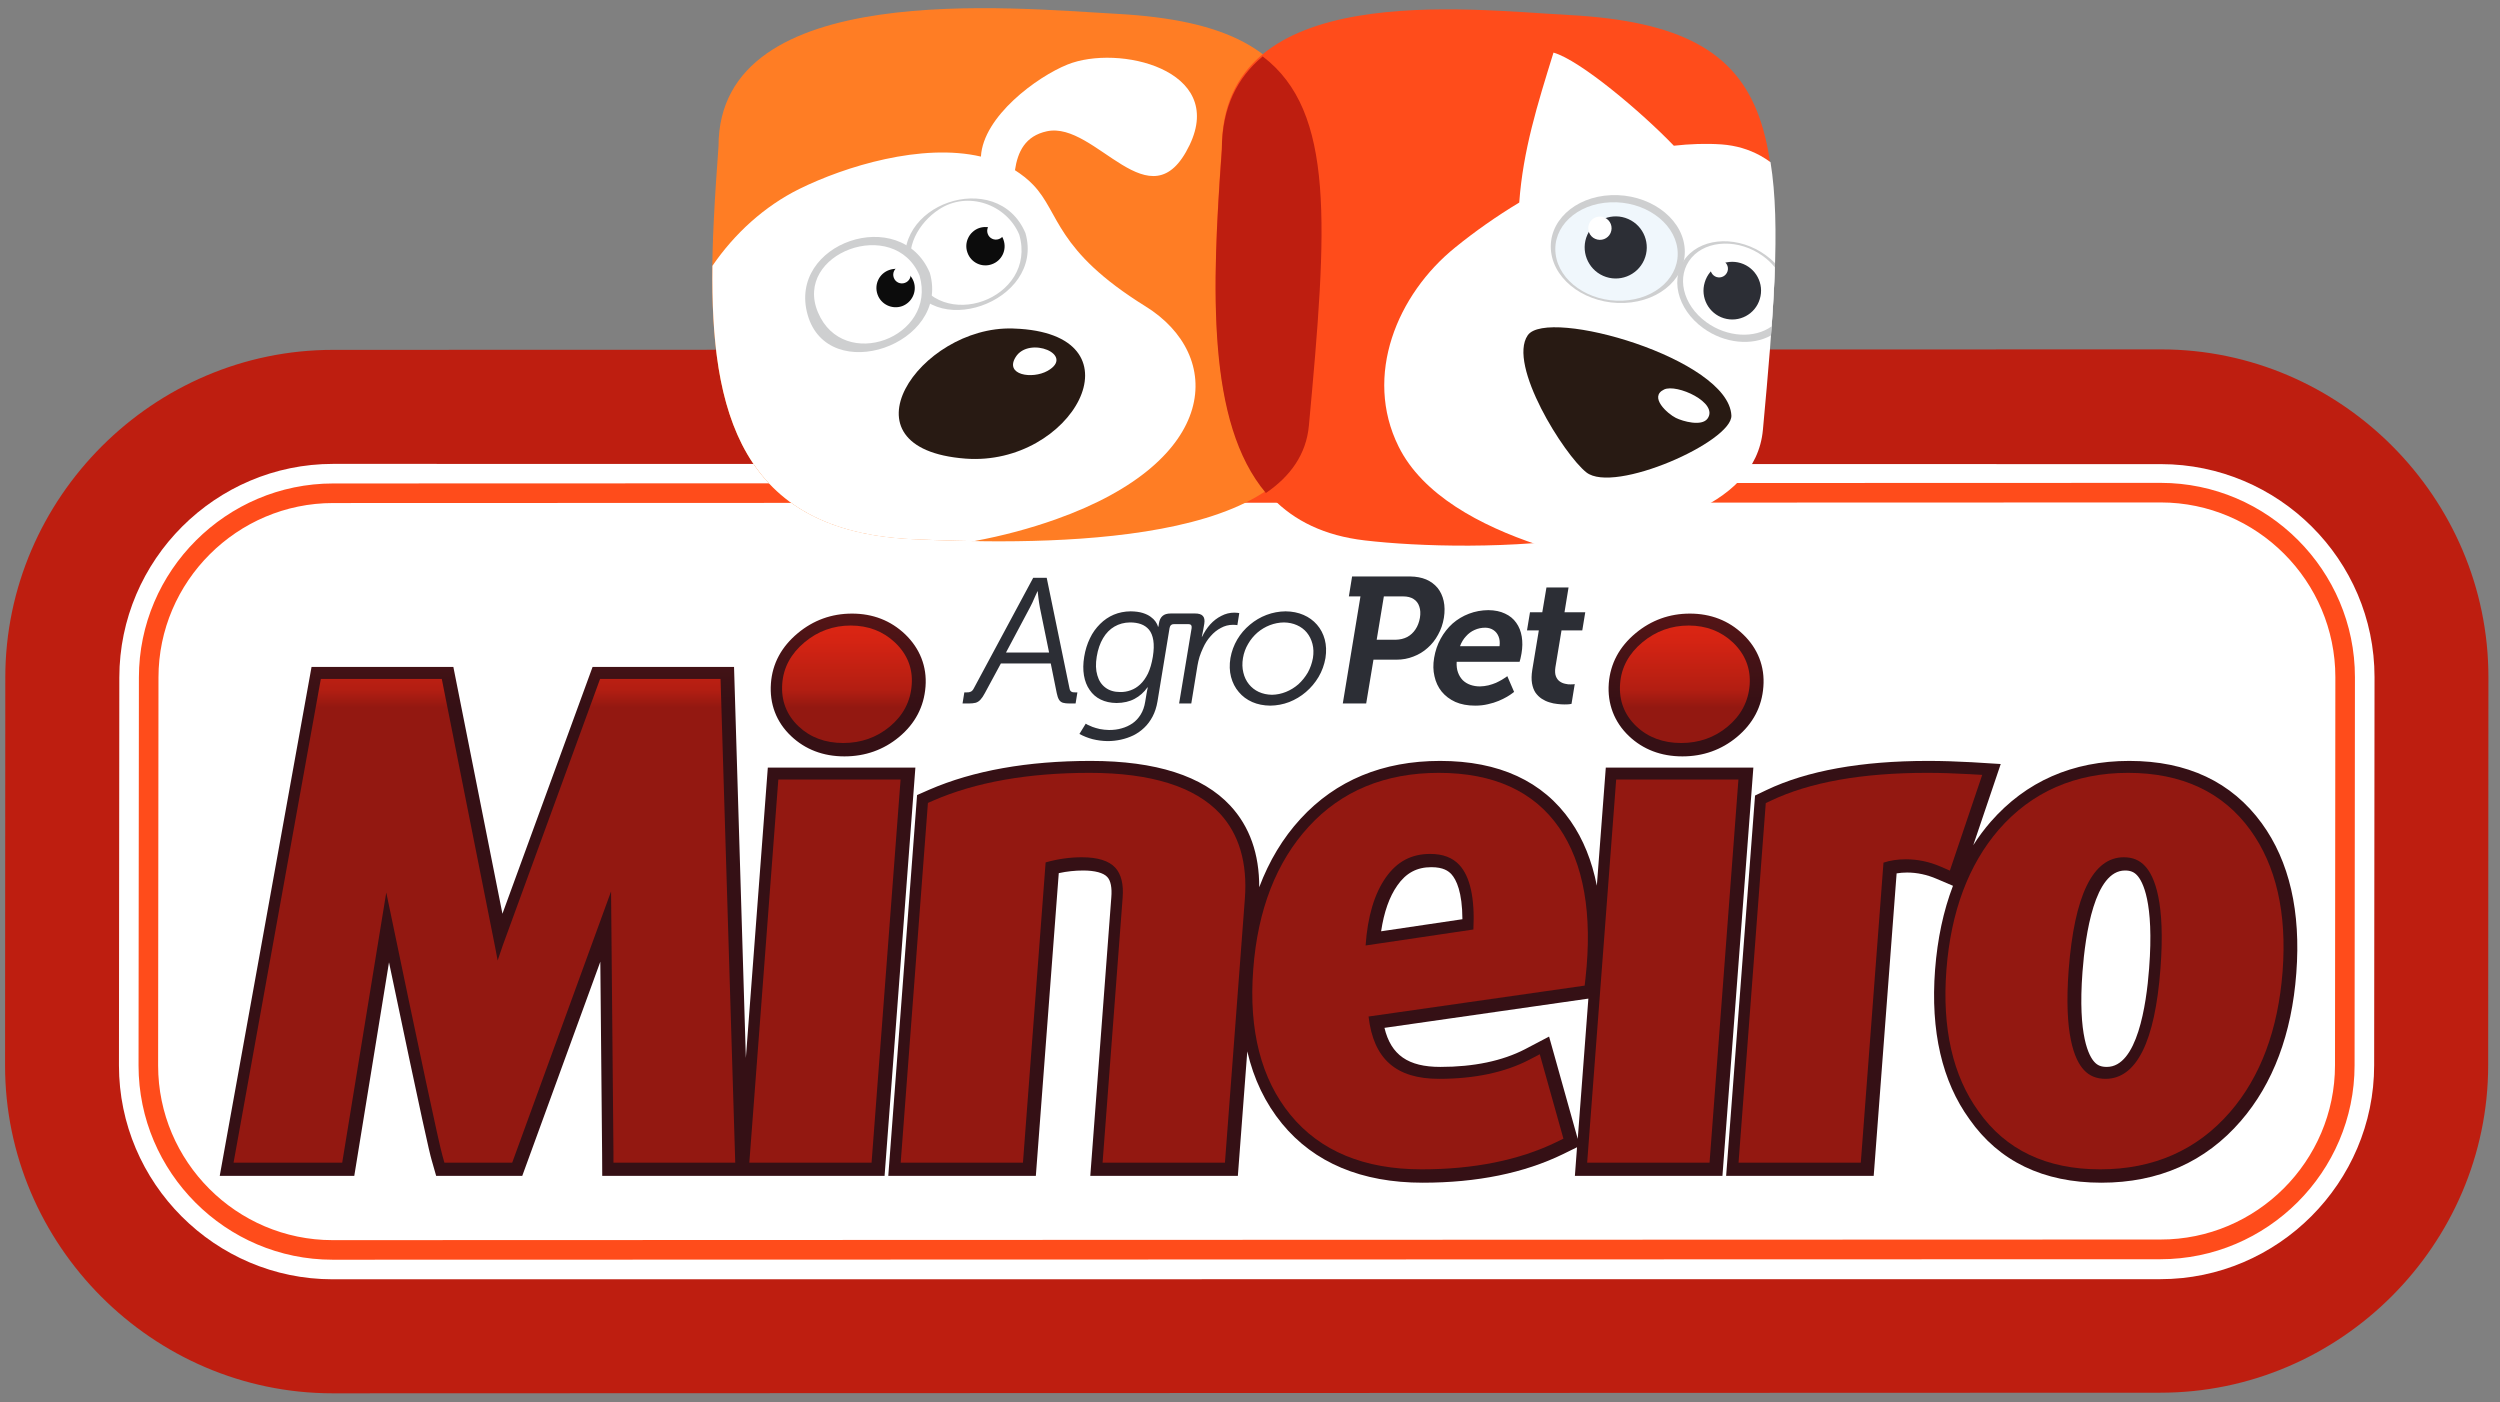 <svg width="148" height="83" viewBox="0 0 148 83" fill="none" xmlns="http://www.w3.org/2000/svg">
<rect x="0" y="0" width="148" height="83" fill="#808080" stroke="none"/>
<g id="Page 2">
<g id="Page 1">
<g id="Group 1">
<path id="Object 2" d="M127.892 82.448L19.679 82.484C9.043 82.477 0.293 73.713 0.3 63.076L0.314 40.099C0.321 29.462 9.085 20.705 19.722 20.712L127.935 20.684C138.571 20.684 147.321 29.455 147.314 40.092L147.3 63.069C147.293 73.698 138.529 82.455 127.892 82.448Z" fill="#BE1E10"/>
<path id="Object 3" d="M127.892 75.727L19.686 75.734C12.732 75.734 7.042 70.037 7.042 63.076L7.064 40.106C7.071 33.144 12.76 27.462 19.722 27.462L127.928 27.476C134.882 27.483 140.572 33.13 140.572 40.085L140.55 63.062C140.55 70.016 134.854 75.727 127.892 75.727Z" fill="white"/>
<path id="Object 4" fill-rule="evenodd" clip-rule="evenodd" d="M127.892 74.547L19.686 74.575C13.368 74.575 8.202 69.401 8.202 63.083L8.223 40.106C8.223 33.788 13.403 28.621 19.722 28.621L127.927 28.586C134.246 28.593 139.412 33.766 139.412 40.085L139.391 63.062C139.391 69.38 134.218 74.547 127.892 74.547ZM138.232 63.062L138.253 40.085C138.253 34.402 133.61 29.752 127.927 29.745L19.722 29.78C14.039 29.78 9.382 34.424 9.382 40.106L9.361 63.083C9.361 68.765 14.004 73.416 19.686 73.416L127.899 73.38C133.582 73.388 138.232 68.744 138.232 63.062Z" fill="#FF4C1B"/>
<path id="Object 5" d="M77.493 25.073C79.062 8.09 79.344 1.531 66.079 0.817C60.099 0.499 42.536 -1.325 42.536 8.662C41.709 20.048 41.123 31.328 54 31.915C60.227 32.204 76.786 32.699 77.493 25.073Z" fill="#FF7D24"/>
<path id="Object 6" d="M67.81 18.133C62.446 14.804 62.757 12.599 61.166 10.945C60.841 10.606 60.474 10.323 60.085 10.076C60.248 8.98 60.693 8.047 61.979 7.771C64.877 7.15 68.114 13.404 70.425 8.584C72.574 4.103 66.192 2.612 63.195 3.821C61.386 4.549 58.205 6.888 58.071 9.27C54.572 8.457 50.042 9.842 47.321 11.185C45.25 12.21 43.476 13.835 42.176 15.737C42.063 24.317 43.83 31.455 54 31.922C54.989 31.964 56.247 32.014 57.661 32.035C59.357 31.724 60.997 31.279 62.495 30.748C72.291 27.271 72.475 21.023 67.81 18.133Z" fill="white"/>
<path id="Object 7" d="M104.286 25.144C105.855 8.167 106.138 1.601 92.872 0.888C86.893 0.57 72.333 -1.254 72.333 8.74C71.507 20.126 71.245 30.876 80.793 31.992C86.985 32.72 103.579 32.777 104.286 25.144Z" fill="#FF4C1B"/>
<path id="Object 8" d="M72.333 8.874C71.733 17.115 71.436 25.024 74.941 29.186C76.383 28.204 77.33 26.904 77.486 25.2C78.581 13.376 79.048 6.605 74.751 3.34C73.266 4.577 72.333 6.344 72.333 8.874Z" fill="#BE1E10"/>
<path id="Object 9" d="M104.364 25.448C105 18.55 105.424 13.369 104.816 9.602C104.623 9.461 104.421 9.331 104.209 9.213C103.537 8.846 102.781 8.613 101.919 8.549C100.979 8.485 100.032 8.521 99.092 8.627C97.169 6.627 93.536 3.559 91.967 3.114C91.006 6.217 90.165 8.895 89.939 11.991C88.589 12.804 87.317 13.701 86.158 14.641C82.702 17.426 80.716 22.239 82.794 26.43C84.214 29.307 87.635 31.116 91.034 32.254C97.409 31.78 103.926 30.169 104.364 25.448Z" fill="white"/>
<path id="Object 10" d="M90.441 19.85C89.239 21.596 92.596 26.925 93.911 27.964C95.551 29.264 102.576 26.14 102.498 24.593C102.329 21.235 91.593 18.168 90.441 19.85Z" fill="#281A13"/>
<path id="Object 11" d="M98.512 23.059C97.593 23.497 98.724 24.501 99.212 24.741C99.629 24.946 100.738 25.257 101.085 24.783C101.77 23.836 99.247 22.698 98.512 23.059Z" fill="white"/>
<path id="Object 12" d="M60.389 19.468C60.248 19.459 60.102 19.452 59.951 19.447C54.431 19.285 49.462 26.571 57.166 27.151C63.442 27.617 67.704 19.977 60.389 19.468Z" fill="#281A13"/>
<path id="Object 13" d="M62.015 21.956C63.69 21.009 60.919 19.864 60.128 21.136C59.456 22.204 61.103 22.465 62.015 21.956Z" fill="white"/>
<path id="Object 14" fill-rule="evenodd" clip-rule="evenodd" d="M57.088 40.989H57.23C57.324 40.994 57.404 40.98 57.47 40.947C57.534 40.919 57.597 40.855 57.647 40.756L61.166 34.205H61.965L63.315 40.756C63.334 40.855 63.372 40.919 63.428 40.947C63.48 40.98 63.555 40.994 63.654 40.989H63.782L63.675 41.647H63.336C63.162 41.647 63.025 41.633 62.926 41.604C62.823 41.571 62.745 41.51 62.693 41.42C62.636 41.329 62.594 41.202 62.559 41.032L62.205 39.279H59.251L58.304 41.032C58.215 41.202 58.127 41.331 58.043 41.42C57.962 41.51 57.868 41.571 57.76 41.604C57.647 41.633 57.503 41.647 57.329 41.647H56.982L57.088 40.989ZM62.106 38.629L61.562 35.971C61.543 35.882 61.527 35.783 61.513 35.675C61.499 35.566 61.484 35.46 61.47 35.356C61.461 35.258 61.452 35.175 61.442 35.109C61.437 35.043 61.435 35.01 61.435 35.01H61.414C61.414 35.01 61.4 35.043 61.371 35.109C61.343 35.175 61.306 35.258 61.258 35.356C61.216 35.46 61.169 35.566 61.117 35.675C61.065 35.783 61.016 35.882 60.969 35.971L59.555 38.629H62.106ZM64.524 37.788C64.679 37.456 64.884 37.18 65.124 36.94C65.365 36.699 65.636 36.516 65.937 36.388C66.243 36.261 66.576 36.195 66.934 36.191C67.221 36.195 67.461 36.228 67.655 36.289C67.848 36.351 68.003 36.426 68.121 36.516C68.243 36.605 68.335 36.695 68.397 36.784C68.458 36.874 68.5 36.949 68.524 37.01C68.545 37.074 68.552 37.102 68.552 37.102H68.573C68.573 37.102 68.578 37.083 68.588 37.046C68.592 37.003 68.599 36.956 68.609 36.904C68.637 36.711 68.708 36.565 68.821 36.466C68.929 36.367 69.092 36.318 69.308 36.318H70.75C70.972 36.318 71.125 36.367 71.21 36.466C71.299 36.56 71.327 36.714 71.294 36.925L71.231 37.286C71.212 37.399 71.193 37.493 71.174 37.569C71.155 37.644 71.146 37.684 71.146 37.689H71.167C71.299 37.416 71.459 37.173 71.648 36.961C71.841 36.749 72.06 36.582 72.305 36.459C72.545 36.332 72.805 36.268 73.082 36.268C73.163 36.268 73.229 36.273 73.28 36.282C73.337 36.292 73.365 36.297 73.365 36.297L73.252 37.01C73.247 37.006 73.219 37.001 73.167 36.996C73.12 36.992 73.061 36.989 72.991 36.989C72.736 36.989 72.498 37.05 72.277 37.173C72.051 37.291 71.848 37.453 71.669 37.661C71.485 37.863 71.335 38.099 71.217 38.367C71.137 38.537 71.068 38.709 71.012 38.883C70.96 39.058 70.92 39.23 70.891 39.399L70.524 41.647H69.803L70.545 37.18C70.555 37.105 70.543 37.046 70.51 37.003C70.477 36.966 70.423 36.947 70.347 36.947H69.513C69.436 36.947 69.379 36.961 69.33 37.003C69.282 37.041 69.252 37.1 69.238 37.18L68.524 41.52C68.467 41.859 68.371 42.158 68.234 42.417C68.097 42.676 67.933 42.898 67.739 43.081C67.546 43.265 67.332 43.416 67.096 43.534C66.861 43.647 66.613 43.732 66.354 43.788C66.095 43.845 65.834 43.873 65.57 43.873C65.268 43.868 64.974 43.831 64.686 43.76C64.403 43.685 64.142 43.581 63.902 43.449L64.276 42.841C64.281 42.846 64.316 42.867 64.382 42.905C64.453 42.938 64.549 42.98 64.672 43.032C64.799 43.079 64.945 43.121 65.11 43.159C65.28 43.192 65.461 43.211 65.654 43.216C65.916 43.216 66.17 43.188 66.404 43.117C66.637 43.053 66.849 42.954 67.047 42.82C67.235 42.688 67.395 42.516 67.527 42.304C67.659 42.092 67.749 41.837 67.796 41.541L67.874 41.074C67.888 41.008 67.9 40.945 67.909 40.883C67.918 40.827 67.928 40.782 67.937 40.749C67.947 40.711 67.951 40.693 67.951 40.693H67.93C67.723 40.985 67.469 41.211 67.167 41.371C66.87 41.531 66.514 41.614 66.1 41.618C65.742 41.614 65.428 41.545 65.16 41.413C64.891 41.282 64.674 41.093 64.51 40.848C64.34 40.608 64.227 40.32 64.17 39.986C64.114 39.651 64.118 39.284 64.184 38.883C64.25 38.483 64.363 38.118 64.524 37.788ZM66.941 40.862C67.143 40.791 67.329 40.676 67.499 40.516C67.673 40.356 67.826 40.141 67.959 39.873C68.086 39.604 68.182 39.274 68.248 38.883C68.309 38.497 68.319 38.172 68.276 37.908C68.234 37.644 68.149 37.434 68.022 37.279C67.895 37.128 67.735 37.017 67.541 36.947C67.353 36.881 67.139 36.848 66.898 36.848C66.554 36.852 66.246 36.935 65.972 37.095C65.704 37.251 65.48 37.479 65.301 37.781C65.122 38.082 64.997 38.445 64.927 38.869C64.856 39.298 64.868 39.668 64.962 39.979C65.051 40.294 65.212 40.537 65.442 40.707C65.673 40.881 65.963 40.968 66.312 40.968C66.528 40.973 66.738 40.938 66.941 40.862ZM73.245 37.858C73.443 37.524 73.693 37.232 73.994 36.982C74.291 36.732 74.619 36.539 74.977 36.403C75.34 36.266 75.716 36.195 76.108 36.191C76.499 36.195 76.852 36.266 77.168 36.403C77.483 36.539 77.749 36.732 77.966 36.982C78.183 37.232 78.336 37.524 78.426 37.858C78.515 38.193 78.529 38.558 78.468 38.954C78.397 39.359 78.261 39.734 78.058 40.078C77.856 40.417 77.606 40.714 77.309 40.968C77.012 41.223 76.68 41.42 76.32 41.562C75.961 41.699 75.587 41.769 75.196 41.774C74.805 41.769 74.451 41.699 74.136 41.562C73.815 41.42 73.549 41.223 73.337 40.968C73.118 40.714 72.969 40.417 72.878 40.078C72.788 39.734 72.776 39.359 72.842 38.954C72.913 38.558 73.047 38.198 73.245 37.858ZM73.606 39.816C73.667 40.08 73.778 40.311 73.938 40.509C74.093 40.702 74.286 40.853 74.517 40.961C74.753 41.069 75.014 41.126 75.302 41.131C75.585 41.126 75.86 41.069 76.129 40.961C76.397 40.853 76.642 40.702 76.864 40.509C77.081 40.311 77.267 40.08 77.422 39.816C77.568 39.552 77.669 39.265 77.726 38.954C77.773 38.652 77.764 38.374 77.698 38.12C77.632 37.865 77.521 37.642 77.365 37.449C77.21 37.26 77.014 37.114 76.779 37.01C76.548 36.907 76.291 36.852 76.008 36.848C75.721 36.852 75.443 36.907 75.174 37.01C74.906 37.114 74.661 37.26 74.439 37.449C74.218 37.642 74.034 37.865 73.888 38.12C73.737 38.374 73.636 38.652 73.584 38.954C73.532 39.265 73.54 39.552 73.606 39.816ZM80.539 35.307H79.853L80.044 34.127H83.486C83.84 34.132 84.153 34.19 84.426 34.303C84.699 34.421 84.925 34.589 85.105 34.805C85.279 35.022 85.399 35.279 85.465 35.576C85.531 35.877 85.536 36.209 85.479 36.572C85.418 36.94 85.302 37.274 85.133 37.576C84.968 37.882 84.761 38.144 84.511 38.36C84.266 38.582 83.986 38.751 83.67 38.869C83.359 38.992 83.027 39.053 82.673 39.053H81.309L80.878 41.647H79.493L80.539 35.307ZM82.617 37.873C82.876 37.868 83.107 37.814 83.309 37.71C83.507 37.602 83.67 37.451 83.797 37.258C83.924 37.069 84.011 36.843 84.059 36.579C84.101 36.32 84.089 36.096 84.023 35.908C83.962 35.715 83.849 35.566 83.684 35.462C83.524 35.359 83.317 35.307 83.062 35.307H81.924L81.5 37.873H82.617ZM85.288 37.809C85.477 37.465 85.712 37.166 85.995 36.911C86.282 36.662 86.605 36.468 86.963 36.332C87.322 36.195 87.703 36.124 88.108 36.12C88.495 36.124 88.825 36.193 89.098 36.325C89.376 36.452 89.597 36.633 89.762 36.869C89.927 37.1 90.035 37.371 90.087 37.682C90.139 37.993 90.134 38.327 90.073 38.685C90.068 38.728 90.059 38.775 90.045 38.827C90.035 38.883 90.024 38.94 90.01 38.996C89.995 39.048 89.984 39.091 89.974 39.124C89.965 39.161 89.96 39.18 89.96 39.18H86.235C86.221 39.42 86.247 39.63 86.313 39.809C86.377 39.993 86.476 40.141 86.596 40.269C86.723 40.391 86.874 40.483 87.048 40.544C87.222 40.605 87.411 40.636 87.614 40.636C87.788 40.631 87.955 40.61 88.115 40.572C88.278 40.53 88.426 40.481 88.561 40.424C88.693 40.363 88.81 40.301 88.914 40.24C89.013 40.184 89.091 40.134 89.147 40.092C89.199 40.054 89.227 40.033 89.232 40.028L89.635 40.961C89.635 40.961 89.597 40.989 89.522 41.046C89.451 41.102 89.347 41.171 89.211 41.251C89.074 41.331 88.912 41.411 88.723 41.491C88.535 41.571 88.323 41.637 88.087 41.689C87.852 41.746 87.6 41.774 87.331 41.774C86.883 41.774 86.492 41.701 86.158 41.555C85.828 41.404 85.557 41.199 85.345 40.94C85.138 40.681 84.996 40.379 84.921 40.035C84.841 39.701 84.834 39.338 84.9 38.947C84.97 38.53 85.097 38.155 85.288 37.809ZM88.773 38.254C88.801 38.033 88.782 37.842 88.716 37.682C88.65 37.517 88.549 37.39 88.412 37.3C88.28 37.211 88.12 37.163 87.932 37.159C87.706 37.159 87.493 37.203 87.296 37.293C87.102 37.378 86.933 37.503 86.787 37.668C86.636 37.828 86.518 38.023 86.433 38.254H88.773ZM91.098 37.321H90.398L90.575 36.247H91.303L91.55 34.777H92.858L92.618 36.247H93.847L93.671 37.321H92.441L92.08 39.498C92.047 39.72 92.057 39.899 92.109 40.035C92.16 40.167 92.236 40.269 92.335 40.339C92.434 40.41 92.547 40.459 92.667 40.481C92.78 40.509 92.884 40.521 92.978 40.516C93.053 40.516 93.115 40.514 93.162 40.509C93.204 40.504 93.225 40.499 93.225 40.495L93.034 41.668C93.03 41.673 92.99 41.68 92.914 41.689C92.839 41.699 92.74 41.703 92.618 41.703C92.49 41.703 92.349 41.694 92.193 41.675C92.038 41.661 91.88 41.628 91.72 41.576C91.557 41.527 91.409 41.456 91.268 41.364C91.126 41.27 91.004 41.15 90.9 41.004C90.801 40.853 90.733 40.669 90.695 40.452C90.657 40.231 90.662 39.969 90.709 39.668L91.098 37.321Z" fill="#2C2E35"/>
<path id="Object 15" fill-rule="evenodd" clip-rule="evenodd" d="M43.455 39.484L44.155 62.631L45.455 45.442H54.191L52.367 69.613H35.652L35.645 68.32C35.641 67.783 35.605 63.987 35.539 56.934L30.917 69.613H25.821L25.553 68.673C25.425 68.242 25.023 66.497 23.029 56.969L20.973 69.613H13.008L18.443 39.484H26.839L29.744 54.093L35.08 39.484H43.455ZM30.238 57.139L28.797 57.033C28.75 56.764 28.7 56.496 28.648 56.227L25.616 40.975H19.694L14.796 68.122H19.701L22.203 52.757L23.673 52.729C25.567 61.86 26.669 67.034 26.952 68.122H29.871L35.546 52.559L36.995 52.806C37.08 61.867 37.127 66.972 37.136 68.122H42.833L42.006 40.975H36.119L30.542 56.263C30.436 56.566 30.33 56.863 30.238 57.139ZM45.236 68.122H50.982L52.586 46.933H46.84L45.236 68.122Z" fill="url(#paint0_linear_29_365)"/>
<path id="Object 16" fill-rule="evenodd" clip-rule="evenodd" d="M50.438 36.325C51.675 36.325 52.728 36.735 53.583 37.547C54.459 38.389 54.883 39.463 54.791 40.65C54.7 41.837 54.177 42.841 53.222 43.633C52.311 44.389 51.222 44.778 49.992 44.778C48.734 44.778 47.667 44.368 46.833 43.576C45.957 42.749 45.547 41.668 45.639 40.452C45.724 39.286 46.261 38.29 47.229 37.484C48.155 36.714 49.229 36.325 50.438 36.325ZM49.992 43.279C50.869 43.279 51.632 43.018 52.268 42.488C52.904 41.951 53.244 41.315 53.307 40.537C53.364 39.788 53.116 39.159 52.551 38.622C51.978 38.078 51.286 37.816 50.438 37.816C49.59 37.816 48.833 38.092 48.183 38.636C47.526 39.18 47.18 39.809 47.123 40.565C47.066 41.336 47.307 41.972 47.858 42.495C48.409 43.018 49.13 43.279 49.992 43.279Z" fill="url(#paint1_linear_29_365)"/>
<path id="Object 17" fill-rule="evenodd" clip-rule="evenodd" d="M84.737 49.845C85.698 49.845 86.462 50.142 87.006 50.736C87.805 51.591 88.144 53.019 88.045 55.096L88.016 55.711L80.108 56.892L80.178 55.966C80.306 54.107 80.751 52.63 81.5 51.563C82.299 50.418 83.387 49.845 84.737 49.845ZM81.762 55.132L86.575 54.418C86.568 52.814 86.221 52.079 85.917 51.746C85.748 51.57 85.451 51.337 84.737 51.337C83.882 51.337 83.239 51.676 82.723 52.418C82.249 53.089 81.931 54.001 81.762 55.132Z" fill="url(#paint2_linear_29_365)"/>
<path id="Object 18" fill-rule="evenodd" clip-rule="evenodd" d="M100.039 36.325C101.275 36.325 102.336 36.735 103.184 37.547C104.067 38.389 104.484 39.463 104.392 40.65C104.307 41.837 103.777 42.841 102.823 43.633C101.912 44.389 100.83 44.778 99.6 44.778C98.335 44.778 97.268 44.368 96.434 43.576C95.565 42.749 95.148 41.668 95.24 40.452C95.332 39.286 95.862 38.29 96.83 37.484C97.756 36.714 98.837 36.325 100.039 36.325ZM99.6 43.279C100.47 43.279 101.233 43.018 101.869 42.488C102.512 41.958 102.852 41.315 102.908 40.537C102.965 39.788 102.717 39.159 102.152 38.622C101.586 38.078 100.894 37.816 100.039 37.816C99.198 37.816 98.434 38.092 97.784 38.636C97.134 39.18 96.787 39.809 96.731 40.565C96.667 41.336 96.908 41.972 97.459 42.495C98.01 43.018 98.731 43.279 99.6 43.279Z" fill="url(#paint3_linear_29_365)"/>
<path id="Object 19" fill-rule="evenodd" clip-rule="evenodd" d="M85.253 45.046C88.745 45.046 91.345 46.248 92.985 48.615C93.727 49.683 94.243 50.962 94.533 52.432L95.063 45.442H103.799L101.968 69.613H93.233L93.36 67.917L92.54 68.32C90.236 69.444 87.444 70.016 84.228 70.016C80.603 70.016 77.797 68.836 75.895 66.518C74.906 65.309 74.221 63.882 73.839 62.242L73.281 69.613H64.545L65.789 53.132C65.838 52.552 65.754 52.128 65.549 51.916C65.322 51.669 64.814 51.534 64.121 51.534C63.647 51.534 63.167 51.584 62.679 51.69L61.322 69.613H52.586L54.29 47.068L55.011 46.75C57.619 45.619 60.834 45.046 64.573 45.046C68.425 45.046 71.203 45.937 72.835 47.697C73.98 48.934 74.553 50.552 74.546 52.524C75.132 50.969 75.945 49.612 76.998 48.467C79.083 46.198 81.861 45.046 85.253 45.046ZM84.228 68.518C87.147 68.518 89.677 68.023 91.741 67.048L90.759 63.535C89.246 64.277 87.395 64.652 85.26 64.652C82.341 64.652 80.687 63.189 80.355 60.305L80.27 59.584L93.204 57.733C93.579 54.171 93.091 51.393 91.755 49.464C90.412 47.52 88.229 46.538 85.253 46.538C82.292 46.538 79.889 47.527 78.101 49.478C76.298 51.435 75.259 54.128 75.005 57.485C74.751 60.885 75.436 63.606 77.048 65.571C78.652 67.528 81.069 68.518 84.228 68.518ZM54.198 68.122H59.937L61.273 50.517L61.774 50.375C62.559 50.156 63.35 50.043 64.121 50.043C65.266 50.043 66.114 50.333 66.644 50.898C67.139 51.435 67.358 52.227 67.28 53.245L66.156 68.122H71.895L73.026 53.174C73.167 51.287 72.736 49.782 71.747 48.714C70.404 47.266 67.994 46.538 64.573 46.538C61.089 46.538 58.106 47.053 55.71 48.078L54.198 68.122ZM94.844 68.122H100.59L102.194 46.933H96.448L94.844 68.122ZM85.267 63.161C87.253 63.161 88.935 62.807 90.278 62.115L91.706 61.365L93.402 67.422L94.031 59.118L81.96 60.849C82.348 62.461 83.366 63.161 85.267 63.161Z" fill="url(#paint4_linear_29_365)"/>
<path id="Object 20" fill-rule="evenodd" clip-rule="evenodd" d="M116.739 45.124L118.443 45.23L116.817 50.036C117.128 49.546 117.47 49.087 117.842 48.658C119.941 46.255 122.705 45.046 126.055 45.046C129.482 45.046 132.119 46.29 133.9 48.743C135.532 50.99 136.218 53.973 135.942 57.605C135.674 61.21 134.564 64.157 132.656 66.362C130.564 68.787 127.786 70.016 124.401 70.016C120.966 70.016 118.337 68.751 116.591 66.256C114.973 64.023 114.28 61.047 114.556 57.408C114.697 55.577 115.05 53.923 115.616 52.439L114.654 52.029C114.082 51.782 113.488 51.654 112.902 51.654C112.685 51.654 112.478 51.671 112.28 51.704L110.923 69.613H102.187L103.898 47.096L104.576 46.771C106.979 45.626 110.195 45.046 114.139 45.046H114.174C114.973 45.046 115.835 45.075 116.739 45.124ZM124.401 68.518C127.334 68.518 129.73 67.465 131.532 65.387C133.221 63.429 134.211 60.772 134.458 57.492C134.705 54.22 134.112 51.57 132.691 49.619C131.207 47.569 128.981 46.538 126.055 46.538C123.15 46.538 120.768 47.577 118.973 49.633C117.277 51.591 116.294 54.248 116.047 57.521C115.799 60.793 116.393 63.443 117.807 65.394C119.263 67.472 121.482 68.518 124.401 68.518ZM103.799 68.122H109.545L110.873 50.552L111.347 50.397C111.82 50.241 112.343 50.163 112.902 50.163C113.63 50.163 114.351 50.305 115.057 50.58L116.4 46.601C115.602 46.559 114.845 46.538 114.139 46.538C110.477 46.538 107.509 47.053 105.318 48.071L103.799 68.122Z" fill="url(#paint5_linear_29_365)"/>
<path id="Object 21" fill-rule="evenodd" clip-rule="evenodd" d="M125.8 50.043C126.535 50.043 127.143 50.297 127.609 50.806C128.599 51.867 128.974 54.1 128.719 57.443C128.359 62.228 127.016 64.652 124.726 64.652C123.984 64.652 123.369 64.397 122.895 63.889C121.92 62.836 121.553 60.659 121.793 57.415C121.934 55.591 122.351 50.043 125.8 50.043ZM124.726 63.161C126.521 63.161 127.065 59.507 127.228 57.33C127.532 53.372 126.832 52.156 126.514 51.817C126.33 51.619 126.118 51.534 125.8 51.534C124.005 51.534 123.454 55.287 123.284 57.528C122.994 61.351 123.68 62.539 123.991 62.871C124.175 63.076 124.394 63.161 124.726 63.161Z" fill="url(#paint6_linear_29_365)"/>
<path id="Object 22" d="M35.525 40.191L29.765 55.966C29.652 56.291 29.551 56.59 29.461 56.863C29.409 56.59 29.357 56.315 29.305 56.036L26.153 40.191H18.994L13.827 68.829H20.259L22.867 52.835C24.895 62.588 25.984 67.691 26.196 68.426L26.309 68.829H30.323L36.175 52.771C36.265 62.473 36.312 67.639 36.317 68.271V68.829H43.526L42.656 40.191H35.525Z" fill="url(#paint7_linear_29_365)"/>
<path id="Object 23" d="M44.36 68.829H51.597L53.314 46.149H46.077L44.36 68.829Z" fill="url(#paint8_linear_29_365)"/>
<path id="Object 24" d="M47.632 38.021C46.826 38.693 46.381 39.512 46.31 40.466C46.233 41.463 46.558 42.318 47.272 42.997C47.964 43.654 48.855 43.986 49.922 43.986C50.968 43.986 51.894 43.661 52.671 43.018C53.463 42.361 53.901 41.534 53.972 40.551C54.049 39.583 53.717 38.735 52.989 38.042C52.282 37.371 51.399 37.032 50.36 37.032C49.335 37.032 48.416 37.364 47.632 38.021Z" fill="url(#paint9_linear_29_365)"/>
<path id="Object 25" d="M55.237 47.4L54.933 47.534L53.321 68.829H60.559L61.901 51.054C62.622 50.849 63.343 50.75 64.043 50.75C64.976 50.75 65.647 50.955 66.022 51.365C66.375 51.746 66.524 52.347 66.46 53.146L65.273 68.829H72.517L73.697 53.188C73.853 51.089 73.358 49.393 72.22 48.163C70.729 46.566 68.135 45.753 64.502 45.753C60.863 45.753 57.746 46.304 55.237 47.4Z" fill="url(#paint10_linear_29_365)"/>
<path id="Object 26" fill-rule="evenodd" clip-rule="evenodd" d="M85.175 45.753C88.412 45.753 90.808 46.841 92.299 48.997C93.755 51.103 94.285 54.107 93.861 57.916L93.812 58.348L81.019 60.178C81.309 62.694 82.645 63.867 85.189 63.867C87.296 63.867 89.098 63.486 90.547 62.73L91.154 62.411L92.554 67.408L92.137 67.613C89.939 68.68 87.253 69.225 84.157 69.225C80.758 69.225 78.15 68.143 76.397 66.002C74.659 63.882 73.916 60.984 74.192 57.386C74.454 53.86 75.563 51.018 77.479 48.934C79.415 46.82 82.002 45.753 85.175 45.753ZM80.843 55.973L87.225 55.026C87.317 53.181 87.034 51.895 86.391 51.202C85.981 50.764 85.416 50.552 84.666 50.552C83.557 50.552 82.702 51.004 82.037 51.951C81.366 52.906 80.963 54.255 80.843 55.973Z" fill="url(#paint11_linear_29_365)"/>
<path id="Object 27" d="M97.233 38.021C96.427 38.693 95.982 39.512 95.911 40.466C95.833 41.463 96.158 42.318 96.872 42.997C97.565 43.654 98.463 43.986 99.523 43.986C100.576 43.986 101.502 43.661 102.272 43.018C103.064 42.361 103.502 41.534 103.579 40.551C103.65 39.583 103.318 38.735 102.597 38.042C101.89 37.371 101.007 37.032 99.968 37.032C98.943 37.032 98.024 37.364 97.233 38.021Z" fill="url(#paint12_linear_29_365)"/>
<path id="Object 28" d="M93.96 68.829H101.205L102.915 46.149H95.678L93.96 68.829Z" fill="url(#paint13_linear_29_365)"/>
<path id="Object 29" d="M114.103 45.753H114.068C110.237 45.753 107.127 46.304 104.823 47.407L104.534 47.541L102.922 68.829H110.159L111.502 51.068C111.905 50.934 112.35 50.87 112.831 50.87C113.517 50.87 114.209 51.011 114.881 51.301L115.432 51.541L117.347 45.873L116.619 45.831C115.729 45.781 114.888 45.753 114.103 45.753Z" fill="url(#paint14_linear_29_365)"/>
<path id="Object 30" fill-rule="evenodd" clip-rule="evenodd" d="M125.984 45.753C129.157 45.753 131.596 46.891 133.221 49.138C134.748 51.245 135.391 54.057 135.129 57.514C134.868 60.949 133.822 63.754 132.02 65.832C130.069 68.087 127.482 69.225 124.33 69.225C121.15 69.225 118.733 68.073 117.128 65.79C115.609 63.698 114.965 60.878 115.227 57.429C115.488 53.987 116.534 51.188 118.337 49.103C120.28 46.877 122.853 45.753 125.984 45.753ZM124.648 63.867C126.479 63.867 127.574 61.676 127.899 57.344C128.196 53.457 127.567 51.895 126.988 51.273C126.662 50.919 126.252 50.75 125.729 50.75C123.899 50.75 122.803 52.997 122.464 57.429C122.182 61.203 122.796 62.73 123.369 63.344C123.694 63.698 124.118 63.867 124.648 63.867Z" fill="url(#paint15_linear_29_365)"/>
<path id="Object 31" d="M60.523 13.843C61.11 15.496 60.099 17.355 58.269 18.006C56.438 18.649 54.488 17.836 53.901 16.182C53.322 14.535 54.332 12.669 56.156 12.026C57.986 11.383 59.944 12.196 60.523 13.843Z" fill="white"/>
<path id="Object 32" d="M60.34 13.892C61.435 17.695 55.633 19.815 54.085 16.133C53.477 14.698 54.41 13.171 55.583 12.401C57.3 11.27 59.59 12.104 60.34 13.892C60.396 14.019 60.749 13.906 60.707 13.8C59.046 9.864 52.53 12.097 53.717 16.232C54.898 20.331 61.887 17.921 60.707 13.8C60.672 13.673 60.304 13.772 60.34 13.892Z" fill="#CECFD0"/>
<path id="Object 33" d="M59.407 14.196C59.619 14.79 59.308 15.44 58.714 15.645C58.127 15.857 57.477 15.546 57.272 14.952C57.06 14.366 57.371 13.715 57.958 13.503C58.551 13.298 59.202 13.609 59.407 14.196Z" fill="#0C0C0C"/>
<path id="Object 34" d="M59.442 13.496C59.541 13.765 59.4 14.062 59.131 14.154C58.862 14.252 58.566 14.111 58.474 13.843C58.375 13.574 58.516 13.277 58.785 13.185C59.053 13.086 59.35 13.228 59.442 13.496Z" fill="white"/>
<path id="Object 35" d="M96.172 17.935C98.349 17.843 99.94 16.337 99.721 14.578C99.501 12.811 97.551 11.461 95.374 11.553C93.19 11.645 91.607 13.15 91.826 14.917C92.045 16.677 93.989 18.027 96.172 17.935Z" fill="#CECFD0"/>
<path id="Object 36" d="M96.059 17.8C98.052 17.716 99.501 16.345 99.303 14.733C99.099 13.129 97.325 11.892 95.332 11.977C93.338 12.062 91.89 13.433 92.094 15.044C92.292 16.655 94.073 17.885 96.059 17.8Z" fill="#F0F7FC"/>
<path id="Object 37" d="M93.968 13.906C93.558 14.832 93.982 15.921 94.907 16.33C95.833 16.74 96.922 16.323 97.332 15.39C97.742 14.464 97.325 13.376 96.392 12.966C95.466 12.556 94.385 12.98 93.968 13.906Z" fill="#2C2E35"/>
<path id="Object 38" d="M94.081 13.235C93.932 13.581 94.088 13.991 94.434 14.139C94.787 14.295 95.19 14.139 95.346 13.793C95.501 13.44 95.346 13.037 94.992 12.881C94.646 12.726 94.236 12.881 94.081 13.235Z" fill="white"/>
<path id="Object 39" d="M104.845 19.857C104.958 18.323 105.042 16.903 105.085 15.581C104.92 15.412 104.736 15.254 104.534 15.108C102.972 13.97 100.873 14.012 99.848 15.207C98.823 16.394 99.261 18.281 100.823 19.419C102.095 20.345 103.728 20.486 104.845 19.857Z" fill="#CECFD0"/>
<path id="Object 40" d="M104.88 19.32C104.972 18.083 105.035 16.924 105.071 15.829C104.88 15.588 104.647 15.362 104.371 15.164C102.965 14.139 101.063 14.182 100.138 15.256C99.212 16.337 99.6 18.041 101.014 19.073C102.258 19.977 103.876 20.048 104.88 19.32Z" fill="white"/>
<path id="Object 41" d="M104.18 17.701C103.912 18.606 102.957 19.115 102.053 18.839C101.155 18.564 100.646 17.61 100.922 16.712C101.191 15.807 102.145 15.299 103.049 15.574C103.947 15.85 104.456 16.804 104.18 17.701Z" fill="#2C2E35"/>
<path id="Object 42" d="M102.272 16.055C102.187 16.33 101.897 16.486 101.622 16.401C101.353 16.316 101.198 16.026 101.275 15.758C101.36 15.482 101.65 15.327 101.926 15.412C102.201 15.496 102.357 15.786 102.272 16.055Z" fill="white"/>
<path id="Object 43" d="M54.742 16.232C55.322 17.885 54.311 19.744 52.487 20.387C50.657 21.038 48.699 20.218 48.12 18.571C47.533 16.917 48.544 15.058 50.374 14.415C52.205 13.772 54.155 14.585 54.742 16.232Z" fill="white"/>
<path id="Object 44" d="M54.438 16.316C55.491 19.984 49.922 22.055 48.424 18.493C46.939 14.973 52.947 12.768 54.438 16.316C54.551 16.578 55.152 16.401 55.046 16.154C53.328 12.083 46.586 14.373 47.816 18.649C49.031 22.889 56.269 20.408 55.046 16.154C54.968 15.878 54.36 16.048 54.438 16.316Z" fill="#CECFD0"/>
<path id="Object 45" d="M54.092 16.677C54.297 17.263 53.986 17.914 53.399 18.126C52.806 18.331 52.155 18.02 51.95 17.433C51.738 16.839 52.049 16.189 52.643 15.984C53.23 15.772 53.88 16.083 54.092 16.677Z" fill="#0C0C0C"/>
<path id="Object 46" d="M53.88 16.09C53.979 16.359 53.837 16.655 53.569 16.747C53.3 16.846 53.003 16.705 52.911 16.436C52.813 16.168 52.954 15.871 53.222 15.779C53.491 15.68 53.788 15.822 53.88 16.09Z" fill="white"/>
</g>
</g>
</g>
<defs>
<linearGradient id="paint0_linear_29_365" x1="84.238" y1="31.275" x2="84.238" y2="41.877" gradientUnits="userSpaceOnUse">
<stop stop-color="#C72618"/>
<stop offset="0.22" stop-color="#641717"/>
<stop offset="1" stop-color="#351015"/>
</linearGradient>
<linearGradient id="paint1_linear_29_365" x1="84.238" y1="31.275" x2="84.238" y2="41.877" gradientUnits="userSpaceOnUse">
<stop stop-color="#C72618"/>
<stop offset="0.22" stop-color="#641717"/>
<stop offset="1" stop-color="#351015"/>
</linearGradient>
<linearGradient id="paint2_linear_29_365" x1="84.238" y1="31.275" x2="84.238" y2="41.877" gradientUnits="userSpaceOnUse">
<stop stop-color="#C72618"/>
<stop offset="0.22" stop-color="#641717"/>
<stop offset="1" stop-color="#351015"/>
</linearGradient>
<linearGradient id="paint3_linear_29_365" x1="84.238" y1="31.275" x2="84.238" y2="41.877" gradientUnits="userSpaceOnUse">
<stop stop-color="#C72618"/>
<stop offset="0.22" stop-color="#641717"/>
<stop offset="1" stop-color="#351015"/>
</linearGradient>
<linearGradient id="paint4_linear_29_365" x1="84.238" y1="31.275" x2="84.238" y2="41.877" gradientUnits="userSpaceOnUse">
<stop stop-color="#C72618"/>
<stop offset="0.22" stop-color="#641717"/>
<stop offset="1" stop-color="#351015"/>
</linearGradient>
<linearGradient id="paint5_linear_29_365" x1="84.238" y1="31.275" x2="84.238" y2="41.877" gradientUnits="userSpaceOnUse">
<stop stop-color="#C72618"/>
<stop offset="0.22" stop-color="#641717"/>
<stop offset="1" stop-color="#351015"/>
</linearGradient>
<linearGradient id="paint6_linear_29_365" x1="84.238" y1="31.275" x2="84.238" y2="41.877" gradientUnits="userSpaceOnUse">
<stop stop-color="#C72618"/>
<stop offset="0.22" stop-color="#641717"/>
<stop offset="1" stop-color="#351015"/>
</linearGradient>
<linearGradient id="paint7_linear_29_365" x1="84.238" y1="31.276" x2="84.238" y2="41.877" gradientUnits="userSpaceOnUse">
<stop stop-color="#FF2E17"/>
<stop offset="0.62" stop-color="#D62413"/>
<stop offset="0.9" stop-color="#B31E12"/>
<stop offset="1" stop-color="#931811"/>
</linearGradient>
<linearGradient id="paint8_linear_29_365" x1="84.238" y1="31.275" x2="84.238" y2="41.877" gradientUnits="userSpaceOnUse">
<stop stop-color="#FF2E17"/>
<stop offset="0.62" stop-color="#D62413"/>
<stop offset="0.9" stop-color="#B31E12"/>
<stop offset="1" stop-color="#931811"/>
</linearGradient>
<linearGradient id="paint9_linear_29_365" x1="84.238" y1="31.275" x2="84.238" y2="41.877" gradientUnits="userSpaceOnUse">
<stop stop-color="#FF2E17"/>
<stop offset="0.62" stop-color="#D62413"/>
<stop offset="0.9" stop-color="#B31E12"/>
<stop offset="1" stop-color="#931811"/>
</linearGradient>
<linearGradient id="paint10_linear_29_365" x1="84.238" y1="31.275" x2="84.238" y2="41.877" gradientUnits="userSpaceOnUse">
<stop stop-color="#FF2E17"/>
<stop offset="0.62" stop-color="#D62413"/>
<stop offset="0.9" stop-color="#B31E12"/>
<stop offset="1" stop-color="#931811"/>
</linearGradient>
<linearGradient id="paint11_linear_29_365" x1="84.238" y1="31.275" x2="84.238" y2="41.877" gradientUnits="userSpaceOnUse">
<stop stop-color="#FF2E17"/>
<stop offset="0.62" stop-color="#D62413"/>
<stop offset="0.9" stop-color="#B31E12"/>
<stop offset="1" stop-color="#931811"/>
</linearGradient>
<linearGradient id="paint12_linear_29_365" x1="84.238" y1="31.275" x2="84.238" y2="41.877" gradientUnits="userSpaceOnUse">
<stop stop-color="#FF2E17"/>
<stop offset="0.62" stop-color="#D62413"/>
<stop offset="0.9" stop-color="#B31E12"/>
<stop offset="1" stop-color="#931811"/>
</linearGradient>
<linearGradient id="paint13_linear_29_365" x1="84.238" y1="31.275" x2="84.238" y2="41.877" gradientUnits="userSpaceOnUse">
<stop stop-color="#FF2E17"/>
<stop offset="0.62" stop-color="#D62413"/>
<stop offset="0.9" stop-color="#B31E12"/>
<stop offset="1" stop-color="#931811"/>
</linearGradient>
<linearGradient id="paint14_linear_29_365" x1="84.238" y1="31.275" x2="84.238" y2="41.877" gradientUnits="userSpaceOnUse">
<stop stop-color="#FF2E17"/>
<stop offset="0.62" stop-color="#D62413"/>
<stop offset="0.9" stop-color="#B31E12"/>
<stop offset="1" stop-color="#931811"/>
</linearGradient>
<linearGradient id="paint15_linear_29_365" x1="84.238" y1="31.275" x2="84.238" y2="41.877" gradientUnits="userSpaceOnUse">
<stop stop-color="#FF2E17"/>
<stop offset="0.62" stop-color="#D62413"/>
<stop offset="0.9" stop-color="#B31E12"/>
<stop offset="1" stop-color="#931811"/>
</linearGradient>
</defs>
</svg>
